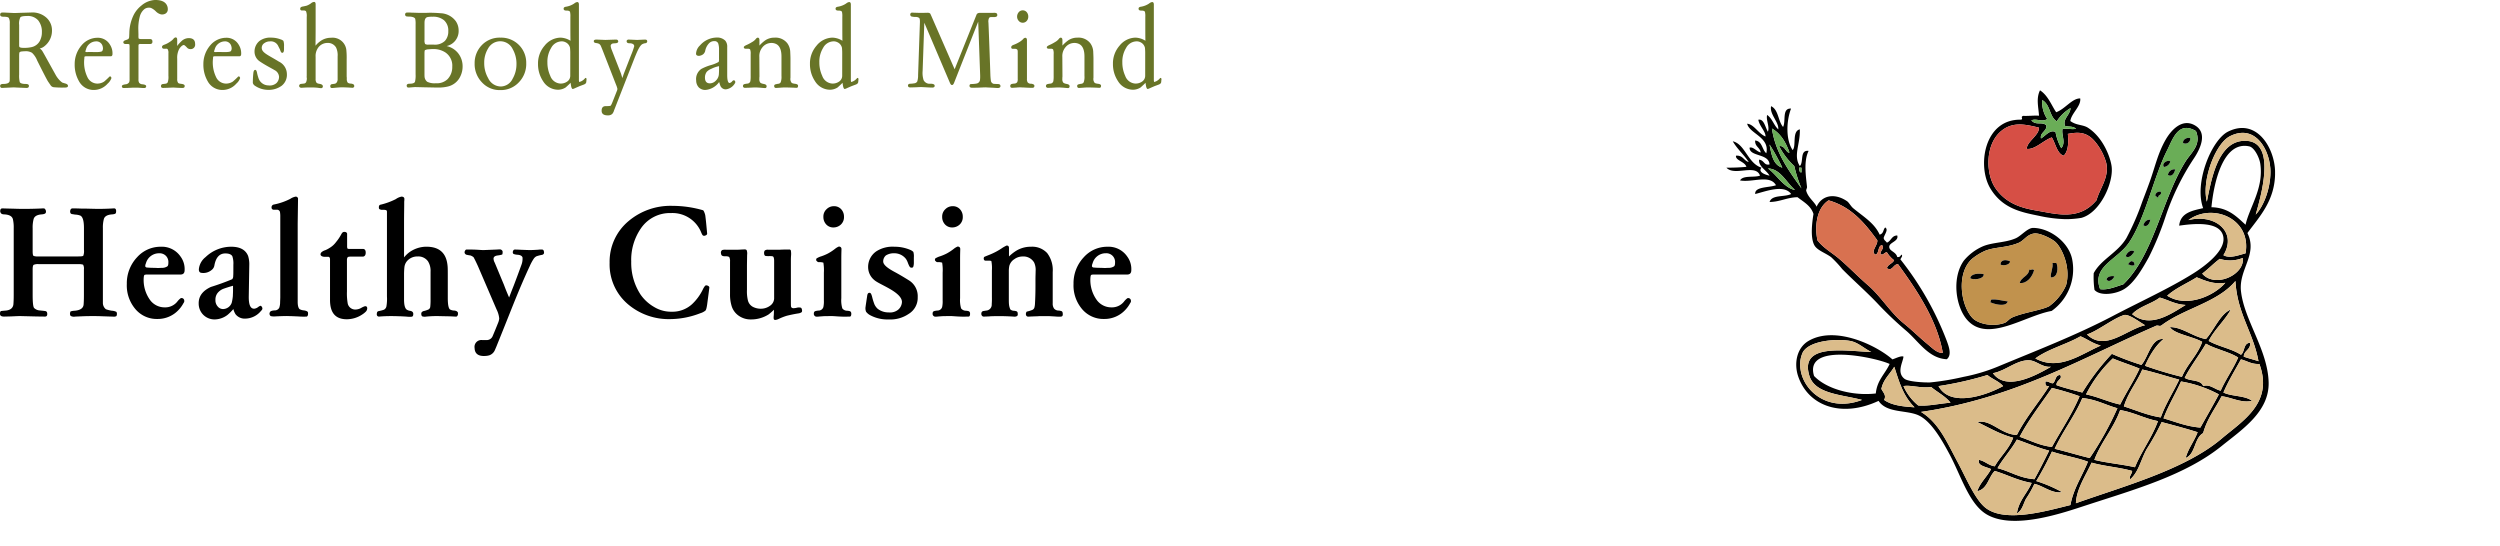 <svg xmlns="http://www.w3.org/2000/svg" width="582" height="127"><defs><clipPath id="a"><path fill="none" stroke="#707070" d="M-7255-22050h582v127h-582z" data-name="長方形 11016"/></clipPath><clipPath id="b"><path fill="none" d="M0 0h127.726v100.228H0z" data-name="長方形 4292"/></clipPath></defs><g clip-path="url(#a)" data-name="マスクグループ 2123" transform="translate(7255 22050)"><g data-name="グループ 36175"><path fill="#687427" d="M-7245.249-22042.468a4 4 0 0 1-.28 1.54 2.87 2.87 0 0 1-2.128 1.9 7.5 7.5 0 0 1-1.708.172 4 4 0 0 1-.616-.028 1.8 1.8 0 0 1-.42-.112.47.47 0 0 1-.14-.392v-4.788a3.23 3.23 0 0 1 .28-1.792c.168-.2.7-.308 1.568-.308a3.21 3.21 0 0 1 2.576 1.008 4.2 4.2 0 0 1 .868 2.8m6.076 12.46c0-.252-.224-.448-.644-.56-.308-.084-.532-.168-.672-.2a4.3 4.3 0 0 1-.7-.616 6 6 0 0 1-.9-1.26l-2.408-4.34q-.42-.756-.672-1.176a2.2 2.2 0 0 0-.588-.56 2.33 2.33 0 0 0 1.148-.56 4.54 4.54 0 0 0 1.708-3.5 3.94 3.94 0 0 0-1.428-3.22 4.85 4.85 0 0 0-3.388-1.092l-1.792.056c-1.148.028-1.96.084-2.464.056l-1.032-.052c-.644-.028-1.12-.056-1.4-.056-.364 0-.56.168-.56.532.028.308.28.448.756.448.7 0 1.12.084 1.26.28a2.5 2.5 0 0 1 .224 1.284v11.9c0 .84 0 1.344-.028 1.512-.084.448-.588.672-1.456.672-.5 0-.756.14-.756.448a.436.436 0 0 0 .532.476l1.232-.056c.756-.024 1.316-.08 1.624-.052l1.176.056c.728.028 1.26.056 1.6.056.364 0 .532-.168.532-.476s-.252-.448-.756-.448c-.756 0-1.2-.14-1.372-.42a6.1 6.1 0 0 1-.144-1.768v-4.252c0-.56.028-.868.112-.952a.87.87 0 0 1 .5-.168 7 7 0 0 1 .812-.056 2.77 2.77 0 0 1 1.568.364 4.9 4.9 0 0 1 1.2 1.792q2.142 4.284 2.52 4.872c.168.252.364.532.56.812a1.05 1.05 0 0 0 .728.532 21 21 0 0 0 2.436.084c.624.028.932-.084.932-.392m8.148-8.68a1.3 1.3 0 0 1-.168.56c-.14.2-.784.28-1.988.252a15 15 0 0 0-1.568 0c-.2 0-.336-.028-.364-.084-.028-.084.028-.252.14-.56a2.47 2.47 0 0 1 2.3-1.848 1.49 1.49 0 0 1 1.564 1.124 2 2 0 0 1 .084.556m2.212 1.232a3.7 3.7 0 0 0-.56-2.1 3.26 3.26 0 0 0-2.94-1.652 4.86 4.86 0 0 0-3.7 1.764 6.65 6.65 0 0 0-1.6 4.368 7.7 7.7 0 0 0 1.008 4 3.87 3.87 0 0 0 3.424 2.02 4.27 4.27 0 0 0 3.248-1.488 2.95 2.95 0 0 0 .868-1.26.46.46 0 0 0-.14-.336.22.22 0 0 0-.252-.056.8.8 0 0 0-.224.2c-.476.476-.84.784-1.064.98a2.9 2.9 0 0 1-1.6.476 2.56 2.56 0 0 1-2.32-1.54 7.8 7.8 0 0 1-.7-4.312c0-.252.028-.42.084-.448a1.1 1.1 0 0 1 .448-.056h5.6c.28 0 .42-.196.42-.56m12.684-11.288c-.392-.84-1.316-1.26-2.744-1.26a5.26 5.26 0 0 0-3.164 1.26 6.7 6.7 0 0 0-1.764 2.072 9.9 9.9 0 0 0-1.092 4.4c-.028.56-.028.9-.056 1.008a.54.54 0 0 1-.308.42c-.084.028-.252.112-.532.2q-.5.168-.5.5c.028.252.2.392.56.392h.364c.28 0 .448.028.476.084a2.4 2.4 0 0 1 .056.644v7.42a2.2 2.2 0 0 1-.084.728 1.05 1.05 0 0 1-.84.5c-.588.084-.868.224-.868.448 0 .308.168.42.5.42.364-.028.672 0 .9-.028.644-.028 1.12-.056 1.372-.056h1.036c.14.028.392.028.728.056s.56.028.644.028c.308 0 .476-.14.476-.448-.028-.224-.308-.364-.868-.42a1.06 1.06 0 0 1-.756-.336 1.4 1.4 0 0 1-.168-.812v-7.812c0-.224.056-.364.168-.392a1.6 1.6 0 0 1 .5-.028h2.016c.364 0 .56-.168.56-.5.028-.42-.168-.644-.532-.644h-1.96c-.42 0-.644-.056-.728-.168a4 4 0 0 1-.028-.784l-.028-1.12a10.7 10.7 0 0 1 .336-3.164 3.24 3.24 0 0 1 1.036-1.708 1.75 1.75 0 0 1 1.568-.308 3.8 3.8 0 0 1 1.092.756 2.53 2.53 0 0 0 1.176.728 1.53 1.53 0 0 0 1.2-.224 1.14 1.14 0 0 0 .448-.98 1.9 1.9 0 0 0-.192-.872m6.552 8.988c0-.924-.5-1.372-1.512-1.372a2.5 2.5 0 0 0-1.624.672 9 9 0 0 0-1.064 1.176.6.6 0 0 1 .028-.2v-1.224c0-.392-.112-.588-.364-.588a.78.78 0 0 0-.532.364 4 4 0 0 1-.9.728 5 5 0 0 1-1.148.588c-.42.14-.616.336-.588.56a.4.4 0 0 0 .448.392h.476a.53.53 0 0 1 .364.084 1.5 1.5 0 0 1 .2.952v5.264a3.85 3.85 0 0 1-.168 1.54.69.69 0 0 1-.5.308l-.7.084a.453.453 0 0 0-.364.476c0 .308.168.42.532.42l.9-.028c.7-.028 1.176-.056 1.428-.056.2 0 .56.028 1.092.056.476.028.84.028 1.092.028.308 0 .476-.14.476-.448.028-.252-.252-.448-.812-.5-.42-.056-.644-.112-.728-.252a1.37 1.37 0 0 1-.2-.868v-4.7a4.43 4.43 0 0 1 .476-2.324c.392-.588.756-.868 1.064-.9.112 0 .364.2.728.588a.98.98 0 0 0 .756.364 1.03 1.03 0 0 0 1.144-1.18Zm8.512 1.068a1.3 1.3 0 0 1-.168.56c-.14.2-.784.28-1.988.252a15 15 0 0 0-1.568 0c-.2 0-.336-.028-.364-.084-.028-.084.028-.252.14-.56a2.47 2.47 0 0 1 2.3-1.848 1.49 1.49 0 0 1 1.564 1.124 2 2 0 0 1 .084.556m2.212 1.232a3.7 3.7 0 0 0-.56-2.1 3.26 3.26 0 0 0-2.94-1.652 4.86 4.86 0 0 0-3.7 1.764 6.65 6.65 0 0 0-1.6 4.368 7.7 7.7 0 0 0 1.008 4 3.87 3.87 0 0 0 3.424 2.02 4.27 4.27 0 0 0 3.248-1.488 2.95 2.95 0 0 0 .868-1.26.46.46 0 0 0-.14-.336.22.22 0 0 0-.252-.056.8.8 0 0 0-.224.2c-.476.476-.84.784-1.064.98a2.9 2.9 0 0 1-1.6.476 2.56 2.56 0 0 1-2.324-1.54 7.8 7.8 0 0 1-.7-4.312c0-.252.028-.42.084-.448a1.1 1.1 0 0 1 .448-.056h5.6c.284 0 .424-.196.424-.56m10.64 4.676a3.25 3.25 0 0 0-1.876-2.884c-1.036-.644-1.876-1.092-2.376-1.4-1.176-.7-1.568-1.148-1.6-1.736a1.3 1.3 0 0 1 .588-1.148 2.23 2.23 0 0 1 1.316-.42 1.89 1.89 0 0 1 1.96 1.148c.224.448.364.7.392.784a3.5 3.5 0 0 0 .2.5.38.38 0 0 0 .42.224c.2-.084.308-.364.308-.84v-.672a3.5 3.5 0 0 0-.14-1.26 1.5 1.5 0 0 0-.616-.336 6.2 6.2 0 0 0-2.156-.42 4.23 4.23 0 0 0-2.772.756 3.16 3.16 0 0 0-1.18 2.468 2.72 2.72 0 0 0 1.2 2.3c1.26.868 2.828 1.652 3.472 2.044a1.87 1.87 0 0 1 1.036 1.54 2.07 2.07 0 0 1-.616 1.484 2.36 2.36 0 0 1-1.848.532 2.47 2.47 0 0 1-2.3-1.624 11 11 0 0 1-.336-1.176c-.084-.532-.224-.784-.392-.812-.28-.028-.448.224-.5.812a22 22 0 0 0-.112 2.212 1.1 1.1 0 0 0 .5.672 5.56 5.56 0 0 0 3.08.952 5.07 5.07 0 0 0 3.164-.98 3.23 3.23 0 0 0 1.184-2.72m15.68 2.8a.43.43 0 0 0-.252-.42 1.4 1.4 0 0 0-.56-.14c-.42-.028-.672-.14-.756-.308a1.4 1.4 0 0 1-.168-.784v-.312a2.6 2.6 0 0 1-.028-.448v-3.804a17 17 0 0 0-.056-1.932 3.22 3.22 0 0 0-3.584-3.08 4.16 4.16 0 0 0-2.632.9 5.3 5.3 0 0 0-.98.952c0-.672.028-2.128.028-4.34v-5.268c0-.392-.112-.588-.364-.588a1.27 1.27 0 0 0-.728.336 4.1 4.1 0 0 1-.98.532c-.224.056-.56.14-1.036.224-.308.084-.476.224-.476.448a.36.36 0 0 0 .336.448h.448a.84.84 0 0 1 .56.168 2.95 2.95 0 0 1 .168 1.344v13.664a2.3 2.3 0 0 0 .028.644 2.3 2.3 0 0 1-.168.868.65.65 0 0 1-.532.332l-.728.084a.47.47 0 0 0-.364.476q.042.378.5.42c.084 0 .42-.028 1.008-.056s.984-.024 1.236-.024c.308 0 .784 0 1.372.056.084 0 .224.028.448.056s.392.056.5.056a.4.4 0 0 0 .448-.476c-.028-.28-.28-.448-.784-.532-.392-.056-.644-.168-.728-.336a1.36 1.36 0 0 1-.168-.784v-5.152a3.3 3.3 0 0 1 .644-2.212 2.65 2.65 0 0 1 2.1-1.036 2.19 2.19 0 0 1 2.016 1.06 4.2 4.2 0 0 1 .364 2.1v5.18a1.33 1.33 0 0 1-.2.84.74.74 0 0 1-.56.336c-.392.056-.588.084-.616.084a.46.46 0 0 0-.336.476q0 .462.5.42l.9-.084c.9-.084 1.372-.084 1.456-.084.84.028 1.6.056 2.24.112a.52.52 0 0 0 .364-.112.35.35 0 0 0 .12-.304m22.82-4.48a4.02 4.02 0 0 1-1.092 2.884 3.55 3.55 0 0 1-2.744.952 3.8 3.8 0 0 1-1.988-.336 1.63 1.63 0 0 1-.616-1.092c-.028-.168-.028-.616-.028-1.316v-4.032c0-.532.028-.84.112-.924a2.2 2.2 0 0 1 .84-.2c.392-.028.756-.056 1.064-.056a5.04 5.04 0 0 1 2.8.756 3.7 3.7 0 0 1 1.652 3.364m-.924-8.288a3.24 3.24 0 0 1-.784 2.268 3.36 3.36 0 0 1-2.6.868h-1.2a1.44 1.44 0 0 1-.812-.14 1.94 1.94 0 0 1-.14-.98v-3.92c0-.812.224-1.26.7-1.372a5.7 5.7 0 0 1 1.2-.084 3.9 3.9 0 0 1 2.66.84 3.2 3.2 0 0 1 .976 2.524Zm3.332 8.232a4.88 4.88 0 0 0-1.008-3.052 4.75 4.75 0 0 0-2.716-1.708 3.58 3.58 0 0 0 2.8-3.64 3.87 3.87 0 0 0-.644-2.128 4.61 4.61 0 0 0-3.528-1.876c-.7-.056-1.568-.112-2.548-.112-.252 0-.672.028-1.2.028h-1.26c-.2 0-.812-.028-1.848-.056a7 7 0 0 0-1.148 0 .45.45 0 0 0-.28.5.427.427 0 0 0 .42.392 4 4 0 0 0 .588.028 3 3 0 0 1 .532.056c.42.084.7.224.812.476a5.4 5.4 0 0 1 .084 1.26v11.652a6.2 6.2 0 0 1-.14 1.736c-.14.308-.56.448-1.232.448-.448 0-.672.14-.7.392a.55.55 0 0 0 .112.392.4.4 0 0 0 .308.112 4 4 0 0 0 .42-.028c1.036-.084 1.064-.084 1.176-.084l2.3.056c1.484.028 2.52.056 3.164.056a9 9 0 0 0 2.036-.228 4.29 4.29 0 0 0 3.024-2.492 5.2 5.2 0 0 0 .476-2.18m12.54-.528a6.73 6.73 0 0 1-.9 3.388 3.12 3.12 0 0 1-2.772 1.792 3.29 3.29 0 0 1-2.912-1.932 6.94 6.94 0 0 1-.924-3.556 6.27 6.27 0 0 1 .9-3.36 3.22 3.22 0 0 1 2.856-1.68 3.2 3.2 0 0 1 2.884 1.848 6.84 6.84 0 0 1 .868 3.5m2.268-.2a5.82 5.82 0 0 0-1.9-4.48 5.83 5.83 0 0 0-4.116-1.512 5.72 5.72 0 0 0-4.312 1.736 5.96 5.96 0 0 0-1.68 4.256 6.13 6.13 0 0 0 1.708 4.424 5.58 5.58 0 0 0 4.284 1.792 5.7 5.7 0 0 0 4.312-1.82 6.1 6.1 0 0 0 1.708-4.396Zm10.252 2.856a1.6 1.6 0 0 1-.672 1.344 2.62 2.62 0 0 1-1.568.5 2.65 2.65 0 0 1-2.408-1.792 7.4 7.4 0 0 1-.672-3.164 6.1 6.1 0 0 1 .868-3.332 2.81 2.81 0 0 1 2.436-1.54 1.84 1.84 0 0 1 .9.2 1.87 1.87 0 0 1 1.064 1.316c.028.308.056.7.056 1.176Zm3.78 1.008c.028-.28-.028-.448-.14-.476-.084-.028-.168.028-.252.14a2.6 2.6 0 0 1-.784.616c-.308.14-.476.2-.532.168a2.3 2.3 0 0 1-.056-.644v-17.36c0-.392-.14-.588-.392-.588a1.4 1.4 0 0 0-.7.336 4.8 4.8 0 0 1-1.932.756c-.364.056-.532.2-.532.448 0 .308.2.448.616.448.532 0 .728.084.868.28a4.4 4.4 0 0 1 .084 1.2c0 3.164 0 5.012.028 5.544a4.67 4.67 0 0 0-2.324-.728 4.89 4.89 0 0 0-3.724 1.9 6.24 6.24 0 0 0-1.512 4.2 7.1 7.1 0 0 0 1.176 4.032 4.11 4.11 0 0 0 3.528 1.996 3.3 3.3 0 0 0 1.736-.532c.532-.476.924-.84 1.148-1.092q.042.378.084.588c.084.588.252.868.448.868a5 5 0 0 0 .672-.28l.9-.392.98-.364c.364-.14.532-.336.56-.588.024-.196.024-.34.052-.476m14.14-8.988a.46.46 0 0 0-.14-.336.9.9 0 0 0-.392-.084l-1.82.084-1.932-.084a.55.55 0 0 0-.392.112.36.36 0 0 0-.112.336c.028.28.252.42.728.42a1.36 1.36 0 0 1 .784.2.61.61 0 0 1 .252.476 16 16 0 0 1-.728 2.044c-.756 1.932-1.316 3.388-1.68 4.312-.168.476-.28.812-.364 1.064l-.308-1.036-2.156-5.516a3.2 3.2 0 0 1-.252-.952.5.5 0 0 1 .168-.364.69.69 0 0 1 .476-.2c.224-.028.448-.028.644-.056.308-.056.476-.2.476-.392-.028-.308-.2-.448-.532-.448l-2.464.084-2.072-.084a1 1 0 0 0-.448.084.32.32 0 0 0-.168.364c.028.2.2.336.56.364a2.2 2.2 0 0 1 .7.2 1.6 1.6 0 0 1 .336.392c.028.056.2.448.476 1.148l3.08 7.9a5.5 5.5 0 0 1 .336 1.008 1.4 1.4 0 0 1-.056.336c-.5 1.26-.868 2.212-1.12 2.828-.2.5-.364.784-.476.812a6.5 6.5 0 0 1-1.036.056c-.7 0-1.008.392-.98 1.148.028.7.56 1.036 1.54 1.008a1.4 1.4 0 0 0 .924-.336 2.04 2.04 0 0 0 .42-.812l4.872-12.46c.2-.476.392-.952.588-1.372.448-.952.84-1.484 1.176-1.624a1.9 1.9 0 0 1 .7-.2.45.45 0 0 0 .392-.424m16.716 6.58c0 .364-.028 1.148-.056 1.26a2.3 2.3 0 0 1-.728 1.344 1.95 1.95 0 0 1-1.344.588c-.756 0-1.148-.448-1.148-1.316a2.22 2.22 0 0 1 .42-1.372 3 3 0 0 1 1.064-.7 7.2 7.2 0 0 1 1.792-.616Zm3.78 2.94c0-.308-.112-.448-.364-.448-.084-.028-.2.056-.336.2a1.07 1.07 0 0 1-.616.42c-.364 0-.56-.616-.56-1.848v-6.524a2.14 2.14 0 0 0-.448-1.484 2.65 2.65 0 0 0-2.016-.728 5.25 5.25 0 0 0-3.864 1.82 2.83 2.83 0 0 0-.924 1.9.446.446 0 0 0 .28.476 1.1 1.1 0 0 0 .756 0 1.9 1.9 0 0 0 .588-.28 1.47 1.47 0 0 0 .5-.784 3.5 3.5 0 0 1 .868-1.764 1.63 1.63 0 0 1 1.26-.532.88.88 0 0 1 .924.588 4.6 4.6 0 0 1 .168 1.54v2.016a1.6 1.6 0 0 1-.084.7 8 8 0 0 1-1.792.728 11.3 11.3 0 0 0-2.24.9 2.85 2.85 0 0 0-1.2 2.708 2.33 2.33 0 0 0 .616 1.6 2.14 2.14 0 0 0 1.512.588 4.4 4.4 0 0 0 3.22-1.848c.084.252.14.5.224.7a1.35 1.35 0 0 0 1.316 1.008 2.8 2.8 0 0 0 2.1-1.372.45.45 0 0 0 .112-.276Zm14.616.84c.028-.28-.252-.448-.812-.5-.392-.056-.644-.14-.728-.28a1.4 1.4 0 0 1-.252-.812 2 2 0 0 1 .028-.308v-4.4c0-.476-.028-1.036-.056-1.68a3.64 3.64 0 0 0-.672-1.932 3.47 3.47 0 0 0-3-1.316 3.8 3.8 0 0 0-2.044.56 7.8 7.8 0 0 0-1.456 1.288v-1.256c0-.392-.14-.588-.392-.588-.14 0-.308.112-.476.336a2.9 2.9 0 0 1-.868.7 10 10 0 0 1-1.2.644c-.476.2-.7.392-.7.532 0 .252.168.364.476.364h.42a.85.85 0 0 1 .56.14 2.54 2.54 0 0 1 .14 1.12v5.068a7 7 0 0 1-.056 1.12.746.746 0 0 1-.7.672 5 5 0 0 0-.672.112.44.44 0 0 0-.364.448.35.35 0 0 0 .224.364.5.5 0 0 0 .364.056l.9-.028c.588-.028 1.064-.056 1.428-.056.308 0 .672.028 1.12.056.588.056.924.084 1.064.084a.31.31 0 0 0 .308-.112.44.44 0 0 0 .084-.392c-.028-.224-.224-.364-.644-.448-.476-.084-.784-.224-.868-.392a1.25 1.25 0 0 1-.168-.756v-.308a2 2 0 0 0 .028-.42l-.028-4.424a3.18 3.18 0 0 1 .7-2.212 2.65 2.65 0 0 1 2.1-1.036 2.4 2.4 0 0 1 1.176.28c.784.42 1.176 1.4 1.176 2.884v4.508a3.7 3.7 0 0 1-.168 1.456.68.68 0 0 1-.5.364 5 5 0 0 0-.7.14.39.39 0 0 0-.336.392c.028.336.2.476.5.448l.9-.056a13 13 0 0 1 1.456-.056q1.6.042 2.268.084c.3.024.44-.116.44-.452m10.276-2.38a1.6 1.6 0 0 1-.672 1.344 2.62 2.62 0 0 1-1.568.5 2.65 2.65 0 0 1-2.408-1.792 7.4 7.4 0 0 1-.672-3.164 6.1 6.1 0 0 1 .868-3.332 2.81 2.81 0 0 1 2.436-1.54 1.84 1.84 0 0 1 .9.2 1.87 1.87 0 0 1 1.064 1.316c.028.308.056.7.056 1.176Zm3.78 1.008c.028-.28-.028-.448-.14-.476-.084-.028-.168.028-.252.14a2.6 2.6 0 0 1-.784.616c-.308.14-.476.2-.532.168a2.3 2.3 0 0 1-.056-.644v-17.36c0-.392-.14-.588-.392-.588a1.4 1.4 0 0 0-.7.336 4.8 4.8 0 0 1-1.932.756c-.364.056-.532.2-.532.448 0 .308.2.448.616.448.532 0 .728.084.868.28a4.4 4.4 0 0 1 .084 1.2c0 3.164 0 5.012.028 5.544a4.67 4.67 0 0 0-2.324-.728 4.89 4.89 0 0 0-3.724 1.9 6.24 6.24 0 0 0-1.512 4.2 7.1 7.1 0 0 0 1.176 4.04 4.11 4.11 0 0 0 3.528 1.988 3.3 3.3 0 0 0 1.736-.532c.532-.476.924-.84 1.148-1.092q.042.378.084.588c.084.588.252.868.448.868a5 5 0 0 0 .672-.28l.9-.392.98-.364c.364-.14.532-.336.56-.588.024-.196.024-.34.052-.476m33.068 1.428a.467.467 0 0 0-.448-.476c-.5-.028-.9-.028-1.148-.056a.87.87 0 0 1-.644-.784 13 13 0 0 1-.112-1.344c-.252-7.476-.42-11.508-.448-12.1a1.9 1.9 0 0 1 .168-1.148.71.71 0 0 1 .532-.168h.588a1.16 1.16 0 0 0 .588-.112.4.4 0 0 0 .168-.448q0-.5-.924-.42h-3.052q-.672 0-.84.42l-5.1 12.712-5.372-12.288c-.112-.252-.2-.448-.28-.616-.084-.14-.252-.224-.56-.252-.756.028-1.456.028-2.1.028-.672-.028-1.176-.028-1.484-.056a.44.44 0 0 0-.532.364.49.49 0 0 0 .28.532 4 4 0 0 0 .952.112 1.37 1.37 0 0 1 .84.224c.14.14.2.532.168 1.148l-.42 12.18a4.5 4.5 0 0 1-.2 1.484.94.94 0 0 1-.756.42 4.6 4.6 0 0 1-.868.084c-.364.028-.532.168-.532.448.028.28.2.42.56.42l1.064-.028c.644-.028 1.12-.056 1.4-.056s.7.028 1.26.056c.532.028.952.056 1.232.056.476.028.7-.112.7-.42s-.336-.476-.98-.476a1.56 1.56 0 0 1-1.6-.84 5.6 5.6 0 0 1-.224-2.128l.392-11.228 5.916 13.888c.168.42.336.616.532.616s.364-.2.5-.56l5.6-14.2.448 12.348a8 8 0 0 1-.028 1.2.97.97 0 0 1-.812.868 6.6 6.6 0 0 1-1.316.112.37.37 0 0 0-.308.448c0 .28.224.42.644.42l1.372-.028c.868-.028 1.512-.084 1.9-.056l1.092.056c.728.028 1.232.084 1.54.084a.8.8 0 0 0 .476-.112.4.4 0 0 0 .176-.328m7.9-.056c0-.2-.112-.308-.308-.392a1.4 1.4 0 0 0-.532-.112.94.94 0 0 1-.728-.308 1.4 1.4 0 0 1-.168-.812v-9.012c0-.364-.14-.56-.392-.56a.72.72 0 0 0-.5.308 4.5 4.5 0 0 1-1.092.812 7 7 0 0 1-1.064.5c-.42.14-.616.336-.616.588s.14.364.448.364h.476a.7.7 0 0 1 .392.112c.14.084.2.252.2.56v6.3a1.7 1.7 0 0 1-.112.784.87.87 0 0 1-.672.336 3.4 3.4 0 0 0-.588.084.453.453 0 0 0-.364.476c0 .308.168.448.532.42l.912-.056a7 7 0 0 1 1.316-.028c.2 0 .616.028 1.2.056.532.028.924.028 1.176.028.308 0 .48-.14.48-.448Zm-1.428-16.128a1.56 1.56 0 0 0-.364-1.036 1.2 1.2 0 0 0-.924-.42 1.2 1.2 0 0 0-.924.42 1.6 1.6 0 0 0-.392 1.036 1.47 1.47 0 0 0 .392 1.008 1.2 1.2 0 0 0 .924.42 1.2 1.2 0 0 0 .924-.42 1.44 1.44 0 0 0 .36-1.008Zm16.94 16.128c.028-.28-.252-.448-.812-.5-.392-.056-.644-.14-.728-.28a1.4 1.4 0 0 1-.252-.812 2 2 0 0 1 .028-.308v-4.4c0-.476-.028-1.036-.056-1.68a3.64 3.64 0 0 0-.672-1.932 3.47 3.47 0 0 0-3-1.316 3.8 3.8 0 0 0-2.044.56 7.8 7.8 0 0 0-1.456 1.288v-1.256c0-.392-.14-.588-.392-.588-.14 0-.308.112-.476.336a2.9 2.9 0 0 1-.868.7 10 10 0 0 1-1.2.644c-.476.2-.7.392-.7.532 0 .252.168.364.476.364h.42a.85.85 0 0 1 .56.14 2.54 2.54 0 0 1 .14 1.12v5.068a7 7 0 0 1-.056 1.12.746.746 0 0 1-.7.672 5 5 0 0 0-.672.112.44.44 0 0 0-.364.448.35.35 0 0 0 .224.364.5.5 0 0 0 .364.056l.9-.028c.588-.028 1.064-.056 1.428-.056.308 0 .672.028 1.12.056.588.056.924.084 1.064.084a.31.31 0 0 0 .308-.112.44.44 0 0 0 .084-.392c-.028-.224-.224-.364-.644-.448-.476-.084-.784-.224-.868-.392a1.25 1.25 0 0 1-.168-.756v-.308a2 2 0 0 0 .028-.42l-.028-4.424a3.18 3.18 0 0 1 .7-2.212 2.65 2.65 0 0 1 2.1-1.036 2.4 2.4 0 0 1 1.176.28c.784.42 1.176 1.4 1.176 2.884v4.508a3.7 3.7 0 0 1-.168 1.456.68.68 0 0 1-.5.364 5 5 0 0 0-.7.14.39.39 0 0 0-.336.392c.028.336.2.476.5.448l.9-.056a13 13 0 0 1 1.456-.056q1.6.042 2.268.084c.296.024.436-.116.436-.452Zm10.276-2.38a1.6 1.6 0 0 1-.672 1.344 2.62 2.62 0 0 1-1.568.5 2.65 2.65 0 0 1-2.408-1.792 7.4 7.4 0 0 1-.672-3.164 6.1 6.1 0 0 1 .868-3.332 2.81 2.81 0 0 1 2.436-1.54 1.84 1.84 0 0 1 .9.2 1.87 1.87 0 0 1 1.064 1.316c.028.308.056.7.056 1.176Zm3.78 1.008c.028-.28-.028-.448-.14-.476-.084-.028-.168.028-.252.14a2.6 2.6 0 0 1-.784.616c-.308.14-.476.2-.532.168a2.3 2.3 0 0 1-.056-.644v-17.36c0-.392-.14-.588-.392-.588a1.4 1.4 0 0 0-.7.336 4.8 4.8 0 0 1-1.932.756c-.364.056-.532.2-.532.448 0 .308.2.448.616.448.532 0 .728.084.868.28a4.4 4.4 0 0 1 .084 1.2c0 3.164 0 5.012.028 5.544a4.67 4.67 0 0 0-2.324-.728 4.89 4.89 0 0 0-3.724 1.9 6.24 6.24 0 0 0-1.512 4.2 7.1 7.1 0 0 0 1.176 4.032 4.11 4.11 0 0 0 3.524 1.996 3.3 3.3 0 0 0 1.74-.532c.532-.476.924-.84 1.148-1.092q.042.378.084.588c.084.588.252.868.448.868a5 5 0 0 0 .672-.28l.9-.392.98-.364c.364-.14.532-.336.56-.588.02-.196.02-.34.048-.476Z" data-name="パス 25556"/><path d="M-7227.895-21977.389a2.6 2.6 0 0 0-1.053-.273 7 7 0 0 1-1.4-.351 1.88 1.88 0 0 1-.7-1.521v-17.355a7.6 7.6 0 0 1 .234-2.145q.293-.936 1.872-1.053c.585-.039.9-.156.936-.39a1.6 1.6 0 0 0 .039-.429c0-.39-.195-.585-.429-.585-.078 0-.117 0-.741.039-1.521.078-2.652.078-3.276.078l-1.677-.039c-.975-.039-1.716 0-2.223-.039-1.131-.039-1.755-.039-1.872-.039a.54.54 0 0 0-.429.39.97.97 0 0 0 0 .663c.039.117.156.2.312.273.312.039.546.078.741.117a3.9 3.9 0 0 1 1.248.234c.585.273.858 1.248.858 2.925v5.031a3 3 0 0 1-.156 1.4c-.117.117-.507.156-1.209.156h-9.2a3 3 0 0 1-1.145-.113c-.156-.078-.234-.429-.234-1.092v-5.382a7.6 7.6 0 0 1 .234-2.145c.195-.624.819-.975 1.833-1.053.546-.039.858-.156.975-.351a.86.86 0 0 0 0-.624c-.117-.273-.273-.429-.468-.429-.117 0-.156 0-.858.039-1.872.078-3.12.078-3.861.078-.429 0-1.131 0-2.106-.039-1.872-.039-2.808-.078-2.847-.078a.46.46 0 0 0-.429.429.73.73 0 0 0 .078.585.64.64 0 0 0 .351.312 1.9 1.9 0 0 0 .585.078c1.092.078 1.716.429 1.911 1.092a8.7 8.7 0 0 1 .195 2.106v15.6c0 1.014-.039 1.755-.078 2.184-.117.819-.7 1.287-1.716 1.4-.507.039-.9.078-1.209.117a.85.85 0 0 0-.195.624c0 .468.312.663.975.663l1.638-.039c.858-.039 1.56-.078 2.145-.078l1.6.039c2.769.078 4.134.078 4.134.078.351 0 .546-.234.507-.663 0-.351-.156-.585-.468-.624-.585-.078-1.053-.117-1.443-.156a2.06 2.06 0 0 1-1.131-.546c-.234-.234-.351-1.248-.351-3v-6.006q0-.878.234-1.053a2.5 2.5 0 0 1 1.209-.156h9.126a3.4 3.4 0 0 1 1.17.117 1.85 1.85 0 0 1 .195 1.092v6.006c0 1.131-.039 1.911-.078 2.262-.117.819-.819 1.248-2.028 1.365a3.5 3.5 0 0 0-.975.156c-.078.039-.117.195-.156.468a.8.8 0 0 0 .156.585 1.58 1.58 0 0 0 1.053.156l1.833-.078c.975-.039 1.794-.039 2.457-.039.351 0 1.014 0 1.911.039 1.209.039 2.067.078 2.574.078a1.3 1.3 0 0 0 .741-.078c.117-.039.156-.2.195-.468a1.03 1.03 0 0 0-.114-.545m12.09-11.427q0 .643-.234.819a2.2 2.2 0 0 1-1.365.351 9 9 0 0 1-1.56 0 18 18 0 0 1-1.872-.078.44.44 0 0 1-.351-.273 1.6 1.6 0 0 1 .156-.7 3.16 3.16 0 0 1 3.081-2.34 2.06 2.06 0 0 1 1.6.624 2.06 2.06 0 0 1 .545 1.597m3.783 1.716a4.9 4.9 0 0 0-.936-3.159 5.27 5.27 0 0 0-4.641-2.3 7.31 7.31 0 0 0-5.46 2.418 8.82 8.82 0 0 0-2.418 6.24 8.5 8.5 0 0 0 1.833 5.657 6.49 6.49 0 0 0 5.3 2.5 6.6 6.6 0 0 0 4.992-2.184 7 7 0 0 0 1.057-1.489 1.1 1.1 0 0 0 .195-.39 1.2 1.2 0 0 0-.039-.39.627.627 0 0 0-.78-.39 4 4 0 0 0-.819.819 3.6 3.6 0 0 1-2.927 1.324 4.19 4.19 0 0 1-3.315-1.6 7.94 7.94 0 0 1-1.56-5.343c.039-.351.078-.546.2-.624a1.9 1.9 0 0 1 .663-.078h7.683c.66.003.972-.348.972-1.011m11.271 4.756c0 .507-.039.936-.039 1.248a10 10 0 0 1-.273 1.6 2.19 2.19 0 0 1-1.95 1.443 1.6 1.6 0 0 1-1.326-.624 2.14 2.14 0 0 1-.507-1.482 2.5 2.5 0 0 1 .507-1.638 3.3 3.3 0 0 1 1.248-.936 29 29 0 0 1 2.34-.741Zm6.825 4.29a.65.65 0 0 0-.117-.507c-.117-.2-.234-.273-.39-.234a2 2 0 0 0-.468.273 1.76 1.76 0 0 1-.936.39c-.9 0-1.287-.975-1.248-2.964l.117-7.137a6.5 6.5 0 0 0-.273-2.184c-.585-1.443-1.911-2.145-3.939-2.145a8.64 8.64 0 0 0-5.967 2.418 4.07 4.07 0 0 0-1.56 2.847c0 .507.195.78.624.819a2.96 2.96 0 0 0 2.34-.663 1.68 1.68 0 0 0 .663-1.131c.351-1.833 1.209-2.73 2.535-2.73.858 0 1.4.234 1.638.663a5.3 5.3 0 0 1 .234 1.989c0 1.6 0 2.457-.039 2.574a1.1 1.1 0 0 1-.234.78 56 56 0 0 1-4.953 1.794c-1.95.9-2.886 2.184-2.847 3.9a3.69 3.69 0 0 0 1.053 2.574 3.72 3.72 0 0 0 2.574 1.094 5.06 5.06 0 0 0 3.081-1.053 11 11 0 0 0 1.365-1.365 4.3 4.3 0 0 0 .508 1.208 2.7 2.7 0 0 0 2.3 1.015 4.8 4.8 0 0 0 3.627-1.794 1.1 1.1 0 0 0 .312-.429Zm10.608.741c-.078-.195-.39-.351-.936-.429a2.4 2.4 0 0 1-.975-.273c-.273-.195-.468-.78-.468-1.677v-18.289l.078-5.655a.517.517 0 0 0-.585-.585 3.3 3.3 0 0 0-1.209.507 14.3 14.3 0 0 1-3.822 1.326.636.636 0 0 0-.546.663.49.49 0 0 0 .429.546h.9a.71.71 0 0 1 .624.507 5.8 5.8 0 0 1 .078 1.131v18.837l-.039 1.014a4.1 4.1 0 0 1-.195 1.326 1.17 1.17 0 0 1-1.092.624c-.663.039-1.014.195-1.092.429a.693.693 0 0 0 .195.9 3.4 3.4 0 0 0 .9.078c1.638-.078 2.769-.117 3.432-.078.39 0 1.092.039 2.067.078a17 17 0 0 0 1.911.039c.156 0 .273-.117.351-.39a1.7 1.7 0 0 0-.006-.627Zm13.806-.9c0-.351-.156-.507-.507-.507a4.7 4.7 0 0 0-.741.312 2.85 2.85 0 0 1-1.443.468 1.8 1.8 0 0 1-1.833-1.326 13.3 13.3 0 0 1-.195-2.878v-7.371a1.1 1.1 0 0 1 .117-.507c.039-.156.273-.234.663-.234h2.964c.429-.078.624-.39.624-.936 0-.585-.234-.858-.663-.858h-3.159c-.273 0-.39-.039-.429-.117a1.2 1.2 0 0 1-.078-.507v-2.886c0-.156-.078-.273-.273-.39a1 1 0 0 0-.585-.039q-.234.058-.468.468a10.4 10.4 0 0 1-1.247 1.869 5.1 5.1 0 0 1-1.56 1.4 5.5 5.5 0 0 1-.975.507 2.3 2.3 0 0 0-.9.507c-.273.351-.234.663.078.858a1.37 1.37 0 0 0 .78.156h.78c.273.039.39.273.39.624v9.438c0 3 1.287 4.485 3.9 4.485a6.52 6.52 0 0 0 3.629-1.127 4.7 4.7 0 0 0 .819-.663 1.14 1.14 0 0 0 .312-.741Zm21.1 1.521a1.5 1.5 0 0 0 0-.585.9.9 0 0 0-.351-.312 1.6 1.6 0 0 0-.546-.117 2.1 2.1 0 0 1-.9-.234c-.351-.2-.546-1.092-.546-2.652v-4.875c0-1.209 0-2.067-.039-2.5-.234-3.081-1.872-4.6-4.953-4.6a6.85 6.85 0 0 0-4.1 1.4 7.2 7.2 0 0 0-1.092 1.092v-7.8c0-2.184.039-3.705.039-4.563v-.624a4 4 0 0 0 .039-.624c0-.312-.195-.507-.624-.546a3.24 3.24 0 0 0-1.365.585 16 16 0 0 1-3.51 1.287.476.476 0 0 0-.429.507q-.059.526.234.585a1.3 1.3 0 0 0 .39.117h.546a1.5 1.5 0 0 1 .507.078c.117.039.156.156.195.312v19.784a10 10 0 0 1-.117 2.262 1.14 1.14 0 0 1-.585.819 8 8 0 0 1-.975.273c-.351.039-.585.156-.624.351-.156.585-.039.9.39.975.156 0 .39-.039 1.209-.078s1.4-.039 1.755-.039c.156 0 .741 0 1.794.039.351 0 .936.039 1.677.078a6 6 0 0 0 1.131.039q.468 0 .468-.585c.039-.429-.195-.663-.624-.78a2 2 0 0 1-.858-.273c-.429-.273-.663-1.053-.663-2.379v-5.769a17 17 0 0 1 .078-1.677 2.7 2.7 0 0 1 .507-1.365 3.14 3.14 0 0 1 2.574-1.209 2.75 2.75 0 0 1 2.418 1.131 4.18 4.18 0 0 1 .597 2.42v6.474a14 14 0 0 1-.078 1.755.82.82 0 0 1-.546.624 7 7 0 0 1-.819.273 1 1 0 0 0-.624.312.78.78 0 0 0-.078.546c.039.234.117.39.273.429a1.9 1.9 0 0 0 .819.039 25 25 0 0 1 3.12-.117c1.365.039 2.379.039 3.042.078s.78.039.858.039c.151-.005.268-.122.385-.395Zm20.007-14.235a.86.86 0 0 0 0-.624.414.414 0 0 0-.351-.351 4.7 4.7 0 0 0-.975.039c-.7.039-1.326.078-1.872.078s-1.326-.039-2.34-.078c-.624-.039-1.014-.039-1.209-.039s-.351.117-.429.39a.58.58 0 0 0 .117.624 3.1 3.1 0 0 0 .936.195c.663.039 1.053.273 1.17.624a4 4 0 0 1-.234 1.677 302 302 0 0 1-1.794 4.836c-.546 1.365-.9 2.3-1.092 2.808a52 52 0 0 1-1.209-2.964c-.819-1.95-1.521-3.666-2.145-5.148a2.04 2.04 0 0 1-.273-.975c.039-.39.351-.624 1.014-.7a6.4 6.4 0 0 0 .975-.2c.078-.039.117-.195.117-.429a.7.7 0 0 0-.039-.429.72.72 0 0 0-.546-.351c-.156 0-.195 0-.78.039l-2.925.117c-.507.039-1.56-.117-3.159-.117h-.858q-.292-.058-.468.351a.58.58 0 0 0 .039.624.73.73 0 0 0 .507.273 6 6 0 0 0 .7.117 2.2 2.2 0 0 1 .78.429c.429.78.741 1.482 1.014 2.067l4.33 10.07a6 6 0 0 1 .624 2.106 3.4 3.4 0 0 1-.273 1.053 135 135 0 0 1-1.248 3.042 1.49 1.49 0 0 1-1.248.936h-1.209a1.6 1.6 0 0 0-1.755 1.872c.039 1.287.858 1.911 2.379 1.833a3.8 3.8 0 0 0 1.053-.156 2.18 2.18 0 0 0 1.287-1.209q.41-.936.585-1.4c2.106-5.187 3.666-9.2 4.836-12.012 1.4-3.354 2.34-5.382 2.691-6.123a11 11 0 0 1 .975-1.794 1.8 1.8 0 0 1 .585-.507 9 9 0 0 1 1.17-.312.74.74 0 0 0 .546-.277Zm38.532 7.956c.039-.234-.078-.39-.351-.507a.59.59 0 0 0-.624 0 4.6 4.6 0 0 0-.585.975 11.7 11.7 0 0 1-2.457 3.315 6.77 6.77 0 0 1-4.758 1.755 7.6 7.6 0 0 1-4.056-1.092 9.8 9.8 0 0 1-3.161-2.881 13.48 13.48 0 0 1-2.184-7.683 12.87 12.87 0 0 1 2.262-7.761 8.18 8.18 0 0 1 7.02-3.549 7.21 7.21 0 0 1 7.059 4.641c.156.351.273.546.39.585.156.117.351.078.624-.039.234-.117.351-.273.312-.468-.156-1.677-.273-2.964-.39-3.861a3 3 0 0 0-.195-.858c-.156-.429-.273-.624-.39-.663a25.6 25.6 0 0 0-7.1-1.014 15.1 15.1 0 0 0-10.218 3.549 12.3 12.3 0 0 0-4.407 9.711 12.15 12.15 0 0 0 4.217 9.594 14.65 14.65 0 0 0 9.984 3.51 19.6 19.6 0 0 0 6.9-1.365 3.6 3.6 0 0 0 1.17-.585c.195-.156.312-.624.429-1.4.352-2.617.508-3.904.508-3.904Zm20.708 5.933a1.67 1.67 0 0 0 .819-.312.8.8 0 0 0 .039-.546.67.67 0 0 0-.234-.468 2 2 0 0 0-1.092.039 5 5 0 0 1-.663.078.65.65 0 0 1-.468-.2c-.117-.156-.117-.39-.117-1.482v-9.4c0-.234 0-.624.039-1.17a4.5 4.5 0 0 0-.039-1.131.34.34 0 0 0-.429-.273h-1.014c-.7 0-1.092.039-1.131.039h-2.73a1.1 1.1 0 0 0-.78.195.94.94 0 0 0-.156.585c0 .351.117.585.312.663a5 5 0 0 0 .936.039c.507 0 .78.039.858.117.2.156.234.741.234.936v8.625a2.13 2.13 0 0 1-.936 1.872 3.6 3.6 0 0 1-2.223.7 3.9 3.9 0 0 1-1.525-.312 2.33 2.33 0 0 1-1.443-1.716 9 9 0 0 1-.2-2.379v-5.694c0-.195.039-2.34.039-2.457a2.2 2.2 0 0 0-.117-1.092.7.7 0 0 0-.546-.156l-.819.039c-.468.039-.858.039-1.17.039h-2.262a2.3 2.3 0 0 0-.9.078.71.71 0 0 0-.273.741c.039.429.2.585.507.663a2.3 2.3 0 0 0 .585.039 1.7 1.7 0 0 1 .819.156 2.04 2.04 0 0 1 .195 1.092v7.566a9 9 0 0 0 .351 2.691 4.24 4.24 0 0 0 1.677 2.34 4.8 4.8 0 0 0 2.857.86 7.6 7.6 0 0 0 4.1-1.17 15 15 0 0 0 1.248-1.092l-.042 1.252a4 4 0 0 0-.039.624c0 .351.117.507.39.507a2.7 2.7 0 0 0 .858-.273 13.4 13.4 0 0 1 1.794-.7 33 33 0 0 1 2.691-.552m12.285-.273c-.039-.117-.156-.195-.351-.273a4 4 0 0 0-.585-.078 1.39 1.39 0 0 1-1.092-.546 6.7 6.7 0 0 1-.234-2.379v-9.126c0-1.248.039-2.028.039-2.3a.59.59 0 0 0-.156-.429.62.62 0 0 0-.468-.156 3.6 3.6 0 0 0-.9.546 11.4 11.4 0 0 1-1.6 1.053 11 11 0 0 1-1.56.663 4.6 4.6 0 0 0-1.131.507c-.117.273-.117.468.078.624.156.156.273.234.39.234h.468a3 3 0 0 1 .663.117 10.5 10.5 0 0 1 .117 2.34v6.435a6.2 6.2 0 0 1-.117 1.56 1.15 1.15 0 0 1-1.131.819 4 4 0 0 0-.7.117c-.234.078-.39.195-.39.624a.64.64 0 0 0 .312.585c.156.117.312.117.819.078.312-.039.468-.039.936-.078.39-.039 1.6-.039 2.262-.039.351 0 1.053.078 2.067.117.858.039 1.521 0 1.95 0 .2 0 .312-.117.351-.39a1.14 1.14 0 0 0-.037-.625m-1.638-22.233a2.51 2.51 0 0 0-.663-1.755 2.2 2.2 0 0 0-1.677-.7 2.36 2.36 0 0 0-1.716.7 2.3 2.3 0 0 0-.741 1.794 2.51 2.51 0 0 0 .663 1.755 2.2 2.2 0 0 0 1.677.7 2.5 2.5 0 0 0 1.755-.7 2.35 2.35 0 0 0 .702-1.794m17.16 18.72a4.32 4.32 0 0 0-2.028-3.9c-1.365-.858-2.652-1.6-3.393-1.989-1.443-.78-2.613-1.6-2.613-2.418a1.83 1.83 0 0 1 .624-1.4 3.4 3.4 0 0 1 1.911-.507 3.4 3.4 0 0 1 2.769 1.326 4.1 4.1 0 0 1 .468.975c.273.663.429 1.053.78 1.053.273 0 .39-.039.468-.273a3.1 3.1 0 0 0 .117-.975v-1.17a3.5 3.5 0 0 0-.117-1.248 2.1 2.1 0 0 0-.7-.468 9.2 9.2 0 0 0-3.705-.741 6.94 6.94 0 0 0-4.251 1.092 4.4 4.4 0 0 0-1.872 3.666 3.9 3.9 0 0 0 1.4 2.964c.663.624 2.652 1.443 4.251 2.457 1.287.819 2.223 1.716 2.223 2.691a2.48 2.48 0 0 1-.936 1.833 3.05 3.05 0 0 1-2.184.585 4.08 4.08 0 0 1-2.5-.819 3.1 3.1 0 0 1-.78-1.053 14 14 0 0 1-.468-1.443c-.195-.819-.351-1.248-.663-1.248-.351 0-.507.195-.585.858-.2 1.287-.312 2.067-.351 2.379a2.14 2.14 0 0 0 .117 1.17 2.9 2.9 0 0 0 .975.819 8.54 8.54 0 0 0 4.336.974 7.5 7.5 0 0 0 4.6-1.287 4.37 4.37 0 0 0 2.107-3.9Zm12.129 3.51c-.039-.117-.156-.195-.351-.273a4 4 0 0 0-.585-.078 1.39 1.39 0 0 1-1.092-.546 6.7 6.7 0 0 1-.234-2.379v-9.126c0-1.248.039-2.028.039-2.3a.59.59 0 0 0-.156-.429.62.62 0 0 0-.468-.156 3.6 3.6 0 0 0-.9.546 11.4 11.4 0 0 1-1.6 1.053 11 11 0 0 1-1.56.663 4.6 4.6 0 0 0-1.131.507c-.117.273-.117.468.078.624.156.156.273.234.39.234h.468a3 3 0 0 1 .663.117 10.5 10.5 0 0 1 .117 2.34v6.435a6.2 6.2 0 0 1-.117 1.56 1.15 1.15 0 0 1-1.131.819 4 4 0 0 0-.7.117c-.234.078-.39.195-.39.624a.64.64 0 0 0 .312.585c.156.117.312.117.819.078.312-.039.468-.039.936-.078.39-.039 1.6-.039 2.262-.039.351 0 1.053.078 2.067.117.858.039 1.521 0 1.95 0 .2 0 .312-.117.351-.39a1.14 1.14 0 0 0-.037-.622Zm-1.636-22.23a2.51 2.51 0 0 0-.663-1.755 2.2 2.2 0 0 0-1.677-.7 2.36 2.36 0 0 0-1.716.7 2.3 2.3 0 0 0-.741 1.794 2.51 2.51 0 0 0 .663 1.755 2.2 2.2 0 0 0 1.677.7 2.5 2.5 0 0 0 1.755-.7 2.35 2.35 0 0 0 .702-1.794m23.242 22.311a.54.54 0 0 0-.2-.312 3.3 3.3 0 0 0-.663-.156 1.4 1.4 0 0 1-1.131-.468 2 2 0 0 1-.312-1.248v-7.254a6.53 6.53 0 0 0-1.287-4.407 4.73 4.73 0 0 0-3.744-1.482 6.46 6.46 0 0 0-3.705 1.092 10.5 10.5 0 0 0-1.443 1.17v-1.946q0-.644-.585-.585c-.39.195-.663.351-.858.468a15.3 15.3 0 0 1-3.12 1.677c-.78.312-1.17.468-1.209.507a.62.62 0 0 0-.078.546.38.38 0 0 0 .39.312h.741c.351 0 .546.039.624.117a8.8 8.8 0 0 1 .117 2.184v6.162a16 16 0 0 1-.039 1.677 1.373 1.373 0 0 1-1.287 1.482l-.741.117a.6.6 0 0 0-.39.624.62.62 0 0 0 .156.468.54.54 0 0 0 .39.2c.819-.039 1.326-.039 1.521-.078.741-.039 1.56-.039 2.418-.039.273 0 1.326 0 3.12.117a1.16 1.16 0 0 0 .741-.156.61.61 0 0 0 .117-.546.56.56 0 0 0-.195-.507 2.1 2.1 0 0 0-.7-.156 1.34 1.34 0 0 1-.819-.312 3.7 3.7 0 0 1-.312-1.17c-.039-.39-.039-.78-.039-1.131v-6.552a6 6 0 0 1 .117-1.287 2.67 2.67 0 0 1 1.17-1.56 3.2 3.2 0 0 1 1.911-.624 2.87 2.87 0 0 1 2.691 1.4 4.1 4.1 0 0 1 .351 1.989c0 .507-.039 1.209-.039 2.067v1.443c0 1.443-.039 2.808-.117 4.173a3.8 3.8 0 0 1-.156.9.9.9 0 0 1-.468.468 7.3 7.3 0 0 1-1.287.39.85.85 0 0 0-.195.624.535.535 0 0 0 .624.546c1.521-.078 2.34-.078 2.457-.117h2.106c.312 0 .819.039 1.56.078a9 9 0 0 0 1.365.039c.432-.008.549-.32.432-.944m12.207-11.583q0 .643-.234.819a2.2 2.2 0 0 1-1.365.351 9 9 0 0 1-1.56 0 18 18 0 0 1-1.872-.078.44.44 0 0 1-.351-.273 1.6 1.6 0 0 1 .156-.7 3.16 3.16 0 0 1 3.077-2.347 2.06 2.06 0 0 1 1.6.624 2.06 2.06 0 0 1 .549 1.604m3.783 1.716a4.9 4.9 0 0 0-.936-3.159 5.27 5.27 0 0 0-4.641-2.3 7.31 7.31 0 0 0-5.455 2.415 8.82 8.82 0 0 0-2.418 6.24 8.5 8.5 0 0 0 1.828 5.66 6.49 6.49 0 0 0 5.3 2.5 6.6 6.6 0 0 0 4.992-2.184 7 7 0 0 0 1.053-1.482 1.1 1.1 0 0 0 .195-.39 1.2 1.2 0 0 0-.039-.39.627.627 0 0 0-.78-.39 4 4 0 0 0-.819.819 3.6 3.6 0 0 1-2.921 1.317 4.19 4.19 0 0 1-3.315-1.6 7.94 7.94 0 0 1-1.56-5.343c.039-.351.078-.546.2-.624a1.9 1.9 0 0 1 .663-.078h7.683c.658.003.97-.348.97-1.011" data-name="パス 25557"/><g data-name="グループ 36167"><g fill-rule="evenodd" clip-path="url(#b)" data-name="グループ 2717" transform="translate(-6853.091 -22028.973)"><path d="M121.289 33.225c2.47 4.988-2.053 8.435-1.5 13.523.728 6.728 6.257 13.693 6.44 21.25.165 6.825-6.189 10.972-10.947 14.81-8.457 6.819-20.233 10.106-31.345 13.739-5.516 1.8-17.139 5.907-23.4 2.147-4.064-2.441-5.944-9.022-8.585-13.953-1.6-2.979-4.1-7.536-7.084-9.014-2.782-1.379-7.531-.49-9.444-3.435-8.5 3.984-16.244 1.3-18.674-5.581-1.1-3.109-.375-6.766 2.361-8.371 6.239-3.659 15.869 1.055 19.533 4.294.775-.235 2-.9 2.576-.645-.107 1.285-1.662 3.657.214 5.152.913.726 4.747.906 6.01.859a60 60 0 0 0 7.727-1.289 41.5 41.5 0 0 0 7.946-2.364c8.914-3.714 18.194-7.278 26.831-11.806 6.628-3.474 13.16-6.43 18.674-9.873 2.719-1.7 7.446-5.194 7.083-8.371-.449-3.941-6.848-3.282-10.3-2.79.285-3.106 3.3-3.537 5.581-4.078-2.162-5.8 1.924-15.888 5.8-17.817 6.659-3.317 10.9 3.86 10.947 9.445.058 6.615-3.751 10.467-6.44 14.166m5.366-14.166c.044-4.84-3.365-11.436-9.445-8.371-3.414 1.721-6.646 10.371-5.366 15.24 1.117-5.639 2.736-14.516 9.23-14.167 7.107.382 3.244 13.251 2.147 17.172 1.822-1.933 3.4-5.884 3.434-9.874m-2.37-1.93c-.2-1.409-1.346-3.812-2.576-4.079-6.132-1.332-8.269 8.589-8.8 14.168 3.913.093 5.844 2.17 7.942 4.078.927-4.1 4.253-8.475 3.435-14.167M107.548 30.22c6.2-1.6 11.475 2.79 8.157 8.157 1.452.871 3.656-.05 5.152-.429 1.429-8.162-7.807-11.833-13.308-7.728m7.3 9.016c-1.439 1.065-2.65 2.358-4.078 3.434 3 3.5 9.954.239 9.445-3.65a7.88 7.88 0 0 1-5.366.215m-5.366 4.292c-2.28 1.441-4.919 2.523-6.868 4.293 4.574 2.923 10.976-.012 13.523-3-2.638.417-4.667-.478-6.654-1.288m-8.157 11.161c-.537.409-.843-.178-1.5.216-17.277 7.549-32.86 16.794-54.52 19.961 4.131 2.513 6 6.963 8.587 11.805 1.871 3.5 4.015 8.624 6.439 10.518 4.584 3.579 14.381.662 19.747-.645.759-3.963 2.732-6.713 4.079-10.088-2.607-.972-5.7-1.452-8.371-2.361a75 75 0 0 1-3.65 6.868 32 32 0 0 1 6.01 2.575c-2.353.4-4.287-1.421-6.44-1.931a23 23 0 0 1-1.938 3.436c-.635 1.145-.905 2.8-2.147 3.435.466-3.041 2.39-4.622 3.435-7.084-3.238-.554-5.676-1.909-8.587-2.79-1.477 1.455-1.662 4.2-4.078 4.722.711-2.08 2.254-3.327 3.22-5.153-1.029-.512-3.33-.765-2.791-2.146 1.418.3 2.166 1.268 3.649 1.5 1.308-2.341 3.3-4 4.293-6.654-3.173-.833-5.648-2.365-8.371-3.648 3.121-.733 5.525 2.9 9.23 3 2.129-4.168 5.066-7.526 7.513-11.377-.794.15-.948-.34-.859-1.073.772-.056 1.034.4 1.717.43.732-.486.483-1.95 1.717-1.932.643.968-.993 1.217-.859 2.361 1.887.688 3.983 1.168 6.01 1.717a55 55 0 0 1 6.87-9.008 66 66 0 0 0 6.869 2.576c1.625-1.738 2.269-6.318 5.151-6.011-1.951 1.556-3.165 3.847-4.293 6.225 2.749.971 5.6 1.838 8.586 2.576 1.263-3.028 3.6-4.987 4.722-8.156-2.239-1.274-6.569-1.835-7.513-3.435 2.867-.005 5.341 2.242 8.371 2.79 1.936-2.143 3.376-5.925 5.8-6.868-1.49 2.659-3.736 4.563-5.152 7.3 2.276 1.3 5.347 1.808 7.512 3.22.948-.7.534-2.757 2.147-2.79.118 1.692-1.424 1.724-1.5 3.22 1.09.412 2.321.684 3.435 1.073-1.237-6.776-4.957-11.07-5.366-18.675-4.149 5.01-11.947 6.37-17.172 10.3m-.436-6.445c-1.959 1.476-4.8 2.066-6.44 3.864 4.17 3.414 9.017-.051 12.45-2.147-2.442-.133-4-1.149-6.01-1.717m-8.371 4.079c-2.5.794-6.179 3.751-8.587 4.508 4.228 4.087 9.2-1.183 13.523-2.147-1.23-.706-3.824-2.714-4.936-2.36m-10.088 4.939c-3.313 1.909-7.511 2.934-10.517 5.15 5.572 3.071 10.849-1.13 15.24-3-1.85-.44-3.1-1.48-4.723-2.146m-53.662 1.069c-2.972-.527-9.265-.168-10.947 2.575a6.5 6.5 0 0 0-.644 3.22c.208 5.567 6.307 11 14.382 7.942-4.754-1.256-10.911-1.37-12.235-5.58-2.446-7.783 8.54-5.768 14.381-5.582-1.751-.887-3.08-2.246-4.937-2.575m77.916 8.585c1.216.859 3.79.36 4.293 1.932 1.533-.544 2.712.772 4.078 1.074 1.2-2.732 2.884-4.986 4.078-7.727-2.2-1.378-5.239-1.915-7.513-3.22-1.57 2.722-3.487 5.1-4.936 7.941m-86.288-.429c2.949 3.1 9.063 4.7 14.381 4.078.28-3.083 2.166-4.56 3.22-6.868-3.172-1.487-20.028-5.188-17.6 2.79m69.546-4.078a30.4 30.4 0 0 0-6.225 8.372c2.852.583 5.119 1.751 7.943 2.361 1.424-2.868 3.158-5.427 4.507-8.37-2.03-.832-4.212-1.513-6.224-2.363m29.835.216c-1.39 2.544-2.9 4.969-4.078 7.727 1.925.937 5.055.669 6.654 1.931-2.449.588-4.774-.806-7.083-1.073-1.443 2.851-3.369 5.217-4.293 8.587-2.118 1.174-1.733 4.85-4.079 5.8.64-2.293 1.987-3.88 2.791-6.01-2.721-.855-5.538-1.616-8.371-2.36a56 56 0 0 1-3.434 6.224c-1.369 2.363-1.845 5.3-3.864 7.083-.438-.545.394-1.2.429-1.931-2.945-.847-6.494-1.09-9.444-1.932-1.3 2.919-3.509 6.078-3.649 9.444 10.984-3.923 25.378-7.8 33.914-15.025 4.91-4.159 12.128-8.337 8.8-17.386-1.878.089-2.86-.718-4.293-1.073m-49.369.208c-2.9-.064-5.512 2.519-8.372 3 3.126 4.384 10.26.381 13.524-1.5-2.059.245-3.377-1.463-5.152-1.5m-34.344 6.654c.351.772 1.248 1.481.644 2.575 1.7 1.229 4.314 1.553 7.083 1.717-2.609-2.568-3.528-5.721-4.722-9.446-1 1.723-2.533 2.9-3 5.152m60.745-4.508c-1.27 3.023-3.281 5.305-4.292 8.586 2.823.9 5.383 2.058 8.585 2.576 1.149-3.214 2.89-5.838 4.293-8.8-2.878-.771-5.61-1.688-8.586-2.361m-36.06 1.288a79 79 0 0 1-11.376 2.576c2.754 5.075 11.165 2.136 15.025 0-.95-1.126-2.525-1.625-3.649-2.576m45.076 1.5c-1.3 2.925-2.924 5.518-4.078 8.587 2.79.787 5.269 1.885 8.586 2.146 1.431-2.575 2.906-5.107 4.293-7.727a28.8 28.8 0 0 0-8.8-3.006m-61.181 5.585c2.224.2 4.646-.4 7.513-.644-1.2-1.516-3.023-2.415-4.508-3.65-2.418.342-4.769-.521-6.439-.215a12.05 12.05 0 0 0 3.434 4.508m31.124-4.079c-2.553 3.743-5.334 7.26-7.513 11.377 2.468.822 4.569 2.014 7.513 2.361 2.143-3.938 4.64-7.523 6.439-11.806a66 66 0 0 0-6.439-1.931m7.084 2.361c-1.819 4.263-4.525 7.639-6.44 11.806 2.775.659 5.378 1.491 8.157 2.146a74.6 74.6 0 0 0 6.439-11.591c-2.756-.75-4.947-2.064-8.156-2.361m8.8 2.791c-1.546 4.321-4.4 7.329-6.01 11.59 2.973.747 6.417 1.025 9.445 1.717 1.562-3.8 3.915-6.816 5.366-10.732-3.181-.611-5.551-2.033-8.8-2.575m-24.042 6.868c-1.326 2.394-3.153 4.288-4.508 6.654 2.959.762 5.122 2.319 8.586 2.576 1.2-2.164 2.313-4.413 3.435-6.654-2.681-.68-5.012-1.714-7.513-2.576" data-name="パス 13846"/><path fill="#dbbc8a" d="M123.217 28.933c1.1-3.921 4.96-16.79-2.146-17.172-6.494-.35-8.112 8.527-9.23 14.167-1.28-4.868 1.952-13.519 5.366-15.24 6.079-3.066 9.489 3.53 9.444 8.371-.036 3.99-1.612 7.941-3.434 9.873" data-name="パス 13847"/><path fill="#dbbc8a" d="M120.856 37.947c-1.5.379-3.7 1.3-5.152.429 3.319-5.366-1.955-9.76-8.157-8.157 5.5-4.1 14.738-.435 13.308 7.728" data-name="パス 13848"/><path fill="#dbbc8a" d="M120.213 39.021c.51 3.888-6.449 7.151-9.445 3.649 1.429-1.075 2.64-2.369 4.078-3.434a7.88 7.88 0 0 0 5.366-.215" data-name="パス 13849"/><path fill="#dbbc8a" d="M116.134 44.815c-2.547 2.993-8.949 5.928-13.523 3 1.95-1.771 4.589-2.852 6.868-4.293 1.987.81 4.017 1.705 6.654 1.288" data-name="パス 13850"/><path fill="#dbbc8a" d="M118.496 44.386c.409 7.605 4.129 11.9 5.366 18.675-1.114-.39-2.345-.662-3.435-1.073.078-1.5 1.621-1.527 1.5-3.22-1.612.034-1.2 2.092-2.147 2.79-2.166-1.411-5.237-1.918-7.512-3.22 1.416-2.734 3.661-4.639 5.152-7.3-2.42.944-3.86 4.726-5.8 6.868-3.029-.549-5.5-2.8-8.371-2.791.944 1.6 5.274 2.161 7.513 3.436-1.125 3.169-3.459 5.127-4.722 8.156a92 92 0 0 1-8.586-2.576 16.86 16.86 0 0 1 4.293-6.224c-2.882-.308-3.526 4.273-5.151 6.011a66 66 0 0 1-6.869-2.577 55 55 0 0 0-6.869 9.015c-2.027-.548-4.123-1.029-6.01-1.717-.134-1.145 1.5-1.394.859-2.361-1.234-.019-.986 1.446-1.717 1.931-.683-.033-.944-.486-1.717-.43-.09.734.064 1.224.859 1.074-2.447 3.85-5.385 7.208-7.513 11.376-3.705-.107-6.109-3.737-9.23-3 2.723 1.284 5.2 2.815 8.371 3.649-.994 2.655-2.985 4.312-4.293 6.654-1.483-.234-2.23-1.2-3.649-1.5-.54 1.381 1.762 1.634 2.791 2.146-.966 1.826-2.509 3.072-3.22 5.153 2.416-.519 2.6-3.268 4.078-4.723 2.911.881 5.349 2.236 8.587 2.79-1.045 2.461-2.969 4.043-3.435 7.084 1.241-.638 1.512-2.29 2.147-3.434a23 23 0 0 0 1.931-3.435c2.153.51 4.087 2.332 6.44 1.931a32 32 0 0 0-6.01-2.576 74 74 0 0 0 3.649-6.868c2.668.91 5.765 1.389 8.372 2.361-1.347 3.375-3.319 6.125-4.079 10.089-5.366 1.306-15.164 4.224-19.747.644-2.424-1.894-4.569-7.021-6.439-10.518-2.591-4.842-4.456-9.293-8.587-11.805 21.66-3.167 37.243-12.412 54.52-19.961.66-.393.966.193 1.5-.215 5.225-3.933 13.023-5.294 17.172-10.3" data-name="パス 13851"/><path fill="#dbbc8a" d="M106.905 49.968c-3.432 2.1-8.28 5.561-12.45 2.147 1.636-1.8 4.481-2.388 6.44-3.864 2.007.569 3.568 1.584 6.01 1.717" data-name="パス 13852"/><path fill="#dbbc8a" d="M97.46 54.689c-4.328.964-9.295 6.234-13.523 2.147 2.407-.757 6.09-3.713 8.586-4.508 1.113-.354 3.706 1.655 4.937 2.361" data-name="パス 13853"/><path fill="#dbbc8a" d="M87.157 59.412c-4.391 1.874-9.667 6.075-15.24 3 3.006-2.217 7.2-3.242 10.518-5.15 1.623.666 2.872 1.706 4.722 2.146" data-name="パス 13854"/><path fill="#dbbc8a" d="M33.71 60.914c-5.842-.187-16.827-2.2-14.382 5.582 1.324 4.211 7.481 4.324 12.235 5.58-8.07 3.055-14.17-2.374-14.381-7.942a6.5 6.5 0 0 1 .644-3.22c1.682-2.743 7.974-3.1 10.947-2.576 1.856.329 3.186 1.688 4.937 2.576" data-name="パス 13855"/><path fill="#dbbc8a" d="M111.627 58.983c2.273 1.3 5.312 1.842 7.513 3.22-1.194 2.74-2.875 4.995-4.078 7.727-1.366-.3-2.545-1.618-4.078-1.073-.5-1.572-3.077-1.073-4.293-1.932 1.45-2.843 3.367-5.219 4.937-7.941" data-name="パス 13856"/><path fill="#dbbc8a" d="M96.173 64.781c-1.349 2.943-3.083 5.5-4.507 8.371-2.824-.611-5.091-1.778-7.943-2.361a30.4 30.4 0 0 1 6.224-8.372c2.013.85 4.194 1.531 6.225 2.363" data-name="パス 13857"/><path fill="#dbbc8a" d="M124.076 63.706c3.329 9.05-3.89 13.227-8.8 17.386-8.537 7.23-22.93 11.1-33.914 15.026.14-3.367 2.347-6.525 3.649-9.445 2.95.842 6.5 1.085 9.444 1.932-.035.736-.866 1.387-.429 1.931 2.018-1.785 2.5-4.72 3.864-7.083a56 56 0 0 0 3.434-6.224c2.833.744 5.65 1.5 8.371 2.361-.8 2.131-2.151 3.716-2.791 6.01 2.346-.945 1.961-4.621 4.079-5.8.924-3.369 2.85-5.735 4.293-8.586 2.309.267 4.634 1.66 7.083 1.073-1.6-1.261-4.729-.994-6.654-1.931 1.178-2.757 2.688-5.182 4.078-7.727 1.433.355 2.415 1.162 4.293 1.073" data-name="パス 13858"/><path fill="#dbbc8a" d="M75.566 64.348c-3.264 1.883-10.4 5.886-13.523 1.5 2.859-.485 5.476-3.068 8.371-3 1.775.039 3.093 1.747 5.152 1.5" data-name="パス 13859"/><path fill="#dbbc8a" d="M39.077 64.349c1.193 3.723 2.113 6.876 4.722 9.445-2.769-.165-5.379-.488-7.083-1.717.6-1.094-.294-1.8-.645-2.576.472-2.248 2.009-3.43 3.006-5.152" data-name="パス 13860"/><path fill="#dbbc8a" d="M105.402 67.354c-1.4 2.962-3.144 5.586-4.292 8.8-3.2-.518-5.763-1.679-8.586-2.576 1.012-3.281 3.022-5.563 4.292-8.586 2.976.674 5.708 1.59 8.586 2.361" data-name="パス 13861"/><path fill="#dbbc8a" d="M64.405 68.857c-3.86 2.136-12.271 5.075-15.025 0a79 79 0 0 0 11.376-2.576c1.124.951 2.7 1.449 3.649 2.576" data-name="パス 13862"/><path fill="#dbbc8a" d="M114.632 70.789c-1.387 2.62-2.862 5.152-4.293 7.727-3.317-.26-5.8-1.358-8.586-2.146 1.154-3.068 2.782-5.661 4.078-8.587a28.8 28.8 0 0 1 8.8 3.006" data-name="パス 13863"/><path fill="#dbbc8a" d="M41.223 68.856c1.67-.307 4.021.556 6.438.215 1.485 1.234 3.306 2.133 4.508 3.65-2.866.246-5.289.843-7.513.643a12.05 12.05 0 0 1-3.434-4.508" data-name="パス 13864"/><path fill="#dbbc8a" d="M82.22 71.217c-1.8 4.283-4.3 7.868-6.44 11.805-2.944-.346-5.044-1.538-7.513-2.361 2.179-4.117 4.96-7.633 7.513-11.376a66 66 0 0 1 6.44 1.931" data-name="パス 13865"/><path fill="#dbbc8a" d="M91.021 74.008a74.7 74.7 0 0 1-6.439 11.591c-2.779-.655-5.381-1.487-8.157-2.146 1.915-4.167 4.621-7.543 6.439-11.806 3.209.3 5.4 1.612 8.157 2.361" data-name="パス 13866"/><path fill="#dbbc8a" d="M100.465 77.013c-1.45 3.916-3.8 6.927-5.366 10.732-3.028-.692-6.471-.97-9.445-1.717 1.606-4.261 4.465-7.269 6.01-11.59 3.249.542 5.619 1.963 8.8 2.575" data-name="パス 13867"/><path fill="#dbbc8a" d="M75.137 83.882c-1.122 2.242-2.236 4.49-3.435 6.654-3.463-.257-5.626-1.814-8.586-2.576 1.356-2.367 3.181-4.261 4.508-6.654 2.5.862 4.832 1.9 7.513 2.576" data-name="パス 13868"/><path d="M82.367 1.894c.234 1.814-2.086 3.471-2.3 5.257 1.455 1.066 2.911.793 4.116 1.572 3.6 2.328 5.253 7.018 5.5 9.031.464 3.807-2.708 10.788-7.058 11.94a21.7 21.7 0 0 1-3.706.3 32.5 32.5 0 0 1-6.139-.776c-4.081-.835-8.474-1.642-11.326-6.362C58.278 17.6 60.023 6.59 68.632 6.838c.521-.274-.256-.63.449-.893 1.225.065 2.466-.118 3.689-.036-.108-1.981-.715-3.993.234-5.91 1.888 1.228 2.662 3.489 3.766 5.1 2.056-.726 3.718-3.268 5.6-3.209m-5.466 5.329c-1.75-1.088-1.437-3.853-3.382-4.95a6.94 6.94 0 0 0 1.176 4.418c-1.279.8-2.446-.206-3.707.3 1.106 1.288 2.358.224 3.486 1.138.245 1.322-1.563 1.728-1.245 3.082 1.063-.629 2.127-2.149 3.385-1.5a12 12 0 0 0 1.347 3.771c1.121-1.423 0-2.985.275-4.46 1.068-.225 2.1.172 3.165-.067-.835-.7-1.732-.383-2.591-.687-.536-1.695 1.18-2.457 1.309-4.131a9.6 9.6 0 0 0-3.218 3.086m-13.05 2.352c-3.625 3.142-3.531 9.858-1.213 13.225 2.466 3.581 6.15 4.628 9.554 5.2 4.522.759 9.922 2.465 13.976-2.428.7-2.664 3.022-5.342 2.249-8.683a13.4 13.4 0 0 0-2.348-4.622c-2.08-2.7-4.171-2.571-6.584-2.12.148 1.643.22 3.951-.973 5.074-1.555-.451-1.928-2.981-2.765-4.251-1.93.672-3.954 2.915-5.827 2.667-.024-1.713 3.02-3.236 2.81-4.961-2.932-.66-6.052-1.551-8.878.9" data-name="パス 13869"/><path fill="#6aad57" d="M80.122 4.127c-.128 1.674-1.845 2.437-1.309 4.132.859.3 1.756-.015 2.591.687-1.068.239-2.1-.158-3.164.068-.279 1.475.845 3.037-.276 4.46a12 12 0 0 1-1.347-3.771c-1.258-.647-2.321.873-3.384 1.5-.319-1.354 1.489-1.76 1.245-3.083-1.129-.914-2.38.15-3.485-1.138 1.26-.5 2.427.5 3.705-.3a6.94 6.94 0 0 1-1.176-4.412c1.945 1.1 1.631 3.862 3.381 4.95a9.65 9.65 0 0 1 3.219-3.092" data-name="パス 13870"/><path fill="#d64f45" d="M72.732 8.673c.212 1.725-2.834 3.249-2.81 4.961 1.872.249 3.9-1.994 5.827-2.667.837 1.271 1.21 3.8 2.765 4.251 1.192-1.123 1.12-3.431.972-5.074 2.413-.451 4.5-.579 6.584 2.12a13.35 13.35 0 0 1 2.347 4.622c.773 3.34-1.547 6.019-2.248 8.683-4.054 4.893-9.454 3.186-13.976 2.428-3.4-.572-7.088-1.619-9.554-5.2-2.318-3.366-2.412-10.083 1.213-13.225 2.827-2.449 5.947-1.558 8.878-.9" data-name="パス 13871"/><path d="M85.69 46.47a21 21 0 0 1-.185-3.9c1.7-3.214 5.589-4.753 7.62-8.177a59 59 0 0 0 3.716-8.55c.572-1.5 1.128-2.94 1.672-4.461 1.3-3.613 1.893-6.643 3.718-9.85 1.2-2.115 3.8-5.17 6.877-3.345 2.9 1.723 1.328 5.3-.372 7.806a57.1 57.1 0 0 0-6.5 13.382 69 69 0 0 1-3.9 9.478c-1.581 2.852-3.472 6.055-5.761 7.434-1.941 1.169-5.548 1.684-6.876.186m16.913-32.524c-3.14 6.2-5.15 16.045-8.922 21.559-2.714 3.969-8.7 5.5-6.69 10.779 1.769.285 3.783-.635 5.389-1.114 7.116-6.843 9.026-19.922 14.5-28.623 1.269-2.019 3.756-3.841 2.416-7.063-4.119-2.456-5.418 1.948-6.69 4.462" data-name="パス 13872"/><path fill="#6aad57" d="M109.294 9.481c1.339 3.222-1.147 5.043-2.417 7.064-5.471 8.7-7.38 21.778-14.5 28.621-1.607.479-3.62 1.4-5.389 1.114-2.008-5.279 3.977-6.81 6.691-10.779 3.771-5.515 5.781-15.36 8.921-21.559 1.273-2.513 2.571-6.917 6.691-4.461m-2.974 2.788a1.147 1.147 0 0 0 1.672-1.116c-.483-.29-1.826.15-1.672 1.116m-4.46 5.575a1.69 1.69 0 0 0 1.487-1.3c-.639-.445-2.133.458-1.487 1.3m.929 1.859c.908.573 1.564-.481 1.672-1.3a1.49 1.49 0 0 0-1.672 1.3m-2.974 4.831c.37 0 .237.509.744.372-.09-.708.86-.379.558-1.3a1.053 1.053 0 0 0-1.3.928m-2.788 6.878c.966.632 1.528-.518 1.673-1.3-1.027-.035-1.376.606-1.673 1.3m-4.089 7.247c.952.564 1.623-.549 2.046-1.114-.7-.686-1.818.237-2.046 1.114m.558 1.859c.73.171.691.4 1.488.185.048-.606-.221-.894-.744-.929a1.67 1.67 0 0 0-.744.744m-5.017 3.536c.616.848 1.595-.124 1.859-.743-.546-.156-1.721-.047-1.859.743" data-name="パス 13873"/><path d="M107.993 11.153a1.147 1.147 0 0 1-1.673 1.116c-.154-.966 1.189-1.405 1.673-1.116" data-name="パス 13874"/><path d="M103.346 16.544a1.69 1.69 0 0 1-1.487 1.3c-.645-.843.848-1.745 1.487-1.3" data-name="パス 13875"/><path d="M104.461 18.402c-.108.82-.764 1.875-1.672 1.3a1.49 1.49 0 0 1 1.672-1.3" data-name="パス 13876"/><path d="M101.118 23.606c.3.922-.647.592-.558 1.3-.507.137-.374-.368-.744-.372a1.054 1.054 0 0 1 1.3-.928" data-name="パス 13877"/><path d="M98.699 30.111c-.145.784-.706 1.934-1.673 1.3.3-.7.646-1.337 1.673-1.3" data-name="パス 13878"/><path d="M94.983 37.546c-.422.565-1.093 1.679-2.045 1.114.228-.878 1.345-1.8 2.045-1.114" data-name="パス 13879"/><path d="M94.241 39.776c.523.036.793.323.744.929-.8.219-.758-.014-1.488-.185a1.67 1.67 0 0 1 .744-.744" data-name="パス 13880"/><path d="M90.336 43.308c-.264.619-1.243 1.591-1.859.743.139-.791 1.314-.9 1.859-.743" data-name="パス 13881"/><path d="M75.714 51.359c-6.291 1.118-14.935 7.546-19.7 2.045-2.611-3.014-3.627-9.68-.743-13.754a12 12 0 0 1 4.461-3.345c2.331-.954 5.22-.807 7.62-1.859 1.3-.568 2.749-2.435 4.088-2.416 4.069.059 8.5 3.565 9.108 7.62a11.89 11.89 0 0 1-4.833 11.709m-7.806-15.8c-2.837 1.151-5.564.891-7.806 1.859a13.5 13.5 0 0 0-2.972 1.859c-3.715 3.441-2.518 10.965.186 13.753 1.209 1.247 4.557 2.149 7.433 1.115.613-.221 1.029-.943 1.859-1.3 2.711-1.169 6.786-1.649 8.549-2.6a12.05 12.05 0 0 0 3.9-4.831c1.2-4.13-.985-8.905-2.6-10.222-.955-.779-3.6-2.056-4.831-1.859-1.78.287-2.278 1.648-3.718 2.231" data-name="パス 13882"/><path fill="#c1924d" d="M71.625 33.33c1.23-.2 3.877 1.08 4.832 1.859 1.617 1.317 3.8 6.093 2.6 10.222a12.04 12.04 0 0 1-3.9 4.832c-1.763.954-5.838 1.434-8.549 2.6-.83.357-1.247 1.079-1.859 1.3-2.876 1.034-6.224.133-7.433-1.114-2.7-2.788-3.9-10.312-.186-13.753a13.6 13.6 0 0 1 2.973-1.859c2.242-.968 4.969-.708 7.806-1.859 1.439-.583 1.937-1.944 3.717-2.231m-7.811 7.253c.652.318 2.137.091 2.23-.744-.779-.425-2.249-.545-2.23.744m11.712 2.972c1.709.067 1.724-2.353 1.3-3.346h-.929c.254 1.022-.564 2.487-.373 3.346m-7.248 1.3c1.627.2 2.914-1.378 3.345-2.974-.391-.452-.826.165-1.114-.185-.145 1.651-1.891 1.7-2.231 3.159m-11.521-1.114c.509.423 3.173.347 3.16-.929-.989-.237-2.974-.217-3.16.929m4.833 5.014a.87.87 0 0 1-.186.558c.788.415 3.753 1.25 4.089-.186-1.238-.1-2.908-.638-3.9-.372" data-name="パス 13883"/><path d="M66.048 39.835c-.093.835-1.578 1.062-2.23.744-.019-1.289 1.452-1.169 2.23-.744" data-name="パス 13884"/><path d="M75.9 40.207h.929c.423.993.408 3.413-1.3 3.345-.192-.858.627-2.324.372-3.345" data-name="パス 13885"/><path d="M70.51 41.694c.289.351.724-.267 1.115.185-.431 1.6-1.719 3.175-3.346 2.974.34-1.456 2.086-1.508 2.231-3.159" data-name="パス 13886"/><path d="M59.916 42.809c.013 1.276-2.651 1.352-3.16.929.186-1.146 2.171-1.167 3.16-.929" data-name="パス 13887"/><path d="M65.492 49.128c-.337 1.436-3.3.6-4.089.186a.88.88 0 0 0 .186-.558c.995-.267 2.665.275 3.9.372" data-name="パス 13888"/><path d="M5.2 16.701c-1.122-1.728-2.68-3.021-3.718-4.833 2.885.652 3.5 5.172 6.691 6.133-.887 1.008.809 1.656 1.859 1.859-.688-1.249-2.632-2.173-2.412-3.721 1.25.186 1.1 1.4 2.417 1.116-.139-2.614-4.661-1.747-4.647-3.9.847-.293 1.647.913 2.6 1.116-.171-1.191-1.386-1.339-1.3-2.788 1.686.173 1.588 2.129 2.6 2.972.855-3.771-3.888-4.528-4.462-6.876 1.579.112 2.624 2.321 4.276 2.973.054-1.171-1.429-2.411-1.673-3.9 1.317-.294 1.609 1.793 2.23 2.788.459-1.195-.472-2.662-.187-3.9 1.2.786 1.555 2.411 2.6 3.346.185-1.688-2.063-3.5-1.673-5.39 1.744.8 1.61 3.47 2.789 4.832.721-1.322-.323-4.412 1.858-4.274-1.112 2.936-1.244 7.263.372 9.664.912-.918-.216-4.4 1.672-4.831.137 3.447-1.595 6.078 0 8.549.966-.892-.1-3.815 2.046-3.532-1.188 2.367-.631 5.9-.372 8.363.034.322-.257.669-.185.929.443 1.605 1.949 2.582 2.419 3.705 1.193-2.665 4.172-3.258 7.062-1.3.509.344.864 1.159 1.487 1.673 2.411 1.99 4.906 3.431 6.133 6.133 1.016-.3.761-1.241 1.3-1.673.777.515-.113 1.49-.372 2.417.045.575.518.722.743 1.115 1.005-.357 1.074-1.653 2.416-1.673.411 1.338-1.811 1.6-1.858 2.6-.05 1.064 1.569 1.159 1.858 2.417.584.088.76-.232.93-.558.529.248-.144.826-.186 1.115A71.4 71.4 0 0 1 51.3 58.33c.547 1.494 1.188 3.323 0 4.274-4.159-.2-6.414-3.962-9.293-6.5a84 84 0 0 1-6.5-6.134c-2.611-2.813-5.978-5.742-8.55-8.363a26 26 0 0 0-2.6-2.788c-1.433-1.029-3.257-1.576-3.9-2.789-.99-1.858-.458-5.576-.186-7.249-.614-1.925-2.291-2.789-3.717-3.9-2.485.055-4.007 1.073-6.5 1.116.523-1.768 3.5-1.084 5.017-1.859-1.669-2.3-5.873-.618-8.363 0-.185-1.754 3.243-1.452 4.833-2.044-1.455-2.563-5.506-.572-8.365-1.116.669-1.253 3.228-.614 4.647-1.116-.984-2.848-5.935.22-7.823-1.861a45 45 0 0 0 4.647-.186c-.335-1.239-2.59-1.464-2.416-2.6 1.625-.138 1.8 1.173 2.974 1.487m12.266 6.134a32.4 32.4 0 0 1-1.673-5.2 16.8 16.8 0 0 1-3.531-4.647c1.406-.224 1.632 1.71 2.417 1.488-.85-2.373-2.035-4.41-4.089-5.576.849 5.844 4.2 10.152 6.876 13.94m-4.46-4.84a46 46 0 0 0-2.973-5.389c.44 2.347.828 4.747 2.973 5.389m2.973 5.2c-1.992-1.662-3.376-4.925-6.318-5.018 2.114 1.541 3.747 4.553 6.318 5.018m1.487-4.089v-1.111h-.557c.095.463-.006 1.122.557 1.116m6.319 6.5c-2.522 1.61-3.368 5.414-2.6 9.292 1.407 1.832 3.362 2.865 5.019 4.276 2.331 1.985 4.4 4.16 6.69 6.133 3.109 2.676 5.214 6.368 8.364 8.921 2.092 1.695 3.77 3.4 5.761 5.018.911.742 2.037 1.957 3.345 1.858-1.28-7.592-6.156-14.774-10.408-20.63-1.149-.049-1.286 1.748-2.6.929.238-.939 1.312-1.042 1.673-1.858a6.9 6.9 0 0 1-1.677-1.855c-.621 0-.909.894-1.487.371 0-.883.918-1.142.372-2.045-1.048.19-.632 1.847-1.487 2.231-1.348-.61.513-2.158.372-3.347-2.9-3.971-5.99-7.762-11.337-9.292" data-name="パス 13889"/><path fill="#6aad57" d="M10.037 12.61a46 46 0 0 1 2.973 5.389c-2.144-.642-2.533-3.042-2.973-5.389" data-name="パス 13890"/><path fill="#6aad57" d="M9.663 18.185c2.943.094 4.326 3.356 6.318 5.019-2.571-.465-4.2-3.478-6.318-5.019" data-name="パス 13891"/><path fill="#6aad57" d="M16.913 17.999h.558v1.116c-.564.006-.463-.652-.558-1.116" data-name="パス 13892"/><path fill="#d87150" d="M35.127 34.911c.141 1.188-1.719 2.737-.371 3.347.854-.385.438-2.041 1.487-2.231.545.9-.368 1.162-.372 2.045.578.523.866-.37 1.487-.372a6.9 6.9 0 0 0 1.673 1.858c-.361.816-1.435.92-1.673 1.859 1.317.819 1.454-.979 2.6-.929 4.253 5.856 9.129 13.037 10.41 20.631-1.309.1-2.434-1.116-3.345-1.858-1.992-1.622-3.669-3.323-5.761-5.018-3.15-2.553-5.255-6.246-8.364-8.921-2.292-1.973-4.359-4.149-6.69-6.133-1.657-1.411-3.611-2.444-5.019-4.276-.766-3.879.08-7.682 2.6-9.292 5.347 1.531 8.434 5.32 11.337 9.292" data-name="パス 13893"/><path fill="#6aad57" d="M10.594 8.892c2.054 1.167 3.239 3.2 4.089 5.576-.785.223-1.01-1.712-2.416-1.487a16.8 16.8 0 0 0 3.53 4.647 32.4 32.4 0 0 0 1.673 5.2c-2.681-3.788-6.027-8.1-6.876-13.94" data-name="パス 13894"/></g></g></g></g></svg>